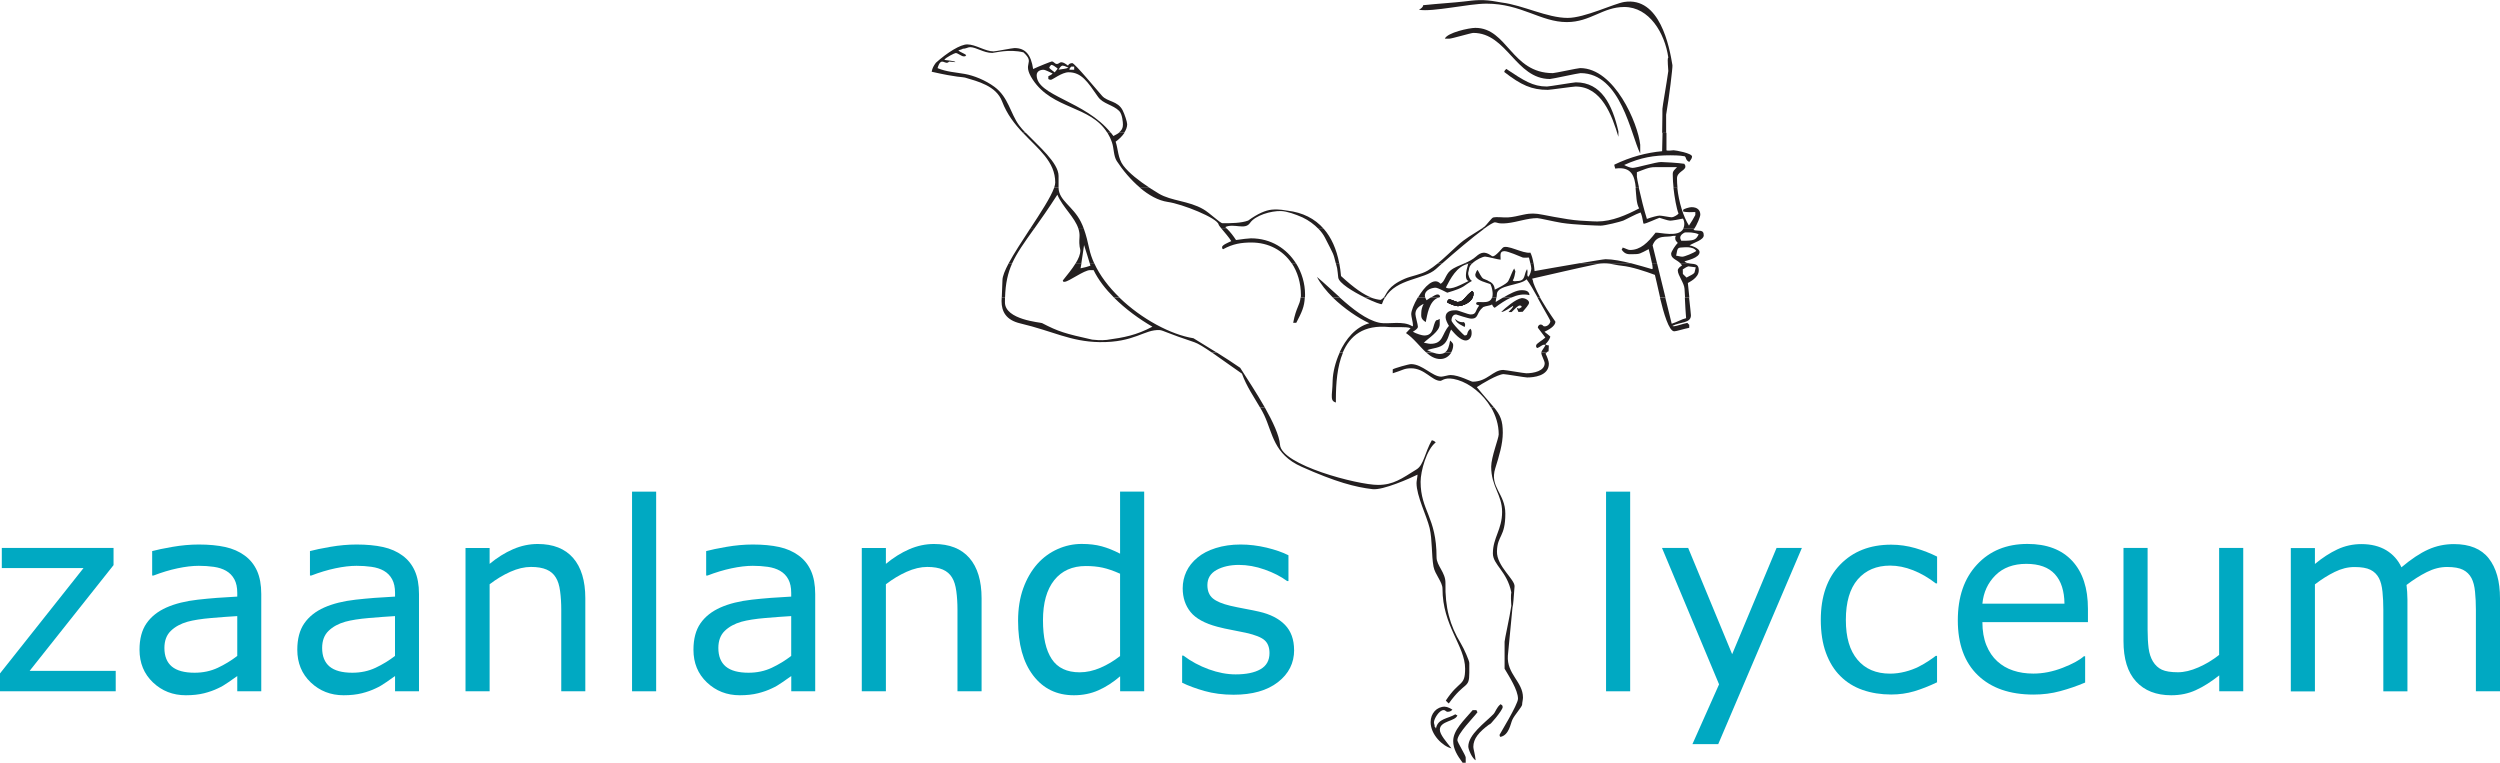 <?xml version="1.0" encoding="UTF-8"?><svg id="Layer_1" xmlns="http://www.w3.org/2000/svg" xmlns:xlink="http://www.w3.org/1999/xlink" viewBox="0 0 471.84 143.97"><defs><style>.cls-1{fill:none;}.cls-1,.cls-2,.cls-3,.cls-4{stroke-width:0px;}.cls-5{clip-path:url(#clippath-1);}.cls-2,.cls-3{fill:#231f20;}.cls-6{clip-path:url(#clippath);}.cls-3{fill-rule:evenodd;}.cls-4{fill:#00a9c2;}</style><clipPath id="clippath"><rect class="cls-1" width="471.84" height="143.91"/></clipPath><clipPath id="clippath-1"><rect class="cls-1" width="471.84" height="143.91"/></clipPath></defs><polyline class="cls-4" points="21.84 130.47 0 130.47 0 127.1 15.76 107.22 .34 107.22 .34 103.42 21.43 103.42 21.43 106.66 5.59 126.62 21.84 126.62 21.84 130.47"/><path class="cls-4" d="m49.31,130.47h-4.53v-2.88c-.4.27-.95.66-1.64,1.15-.69.49-1.35.88-2,1.17-.76.37-1.63.68-2.61.93-.99.25-2.14.38-3.46.38-2.44,0-4.5-.81-6.2-2.42-1.69-1.61-2.54-3.67-2.54-6.17,0-2.05.44-3.71,1.32-4.98.88-1.27,2.13-2.26,3.76-2.99,1.65-.73,3.62-1.22,5.93-1.48,2.31-.26,4.79-.45,7.44-.58v-.7c0-1.03-.18-1.89-.55-2.57s-.88-1.21-1.56-1.6c-.65-.37-1.42-.62-2.33-.75-.9-.13-1.85-.19-2.83-.19-1.19,0-2.53.16-4,.47-1.47.31-2.99.77-4.55,1.37h-.24v-4.62c.89-.24,2.17-.51,3.85-.8,1.68-.29,3.33-.44,4.96-.44,1.9,0,3.56.16,4.98.47,1.41.31,2.63.85,3.67,1.61,1.02.74,1.79,1.7,2.33,2.88.53,1.18.8,2.64.8,4.38v18.36m-4.53-6.66v-7.53c-1.39.08-3.02.2-4.9.36-1.88.16-3.37.4-4.47.7-1.31.37-2.37.95-3.17,1.73-.81.78-1.21,1.86-1.21,3.23,0,1.55.47,2.72,1.4,3.5.94.78,2.37,1.17,4.29,1.17,1.6,0,3.06-.31,4.38-.93,1.32-.62,2.55-1.37,3.68-2.24Z"/><path class="cls-4" d="m79.09,130.47h-4.53v-2.88c-.4.27-.95.66-1.64,1.15-.69.49-1.35.88-2,1.17-.76.37-1.63.68-2.61.93-.99.25-2.14.38-3.46.38-2.44,0-4.5-.81-6.2-2.42-1.69-1.61-2.54-3.67-2.54-6.17,0-2.05.44-3.71,1.32-4.98.88-1.27,2.13-2.26,3.76-2.99,1.65-.73,3.62-1.22,5.93-1.48,2.31-.26,4.79-.45,7.44-.58v-.7c0-1.03-.18-1.89-.55-2.57s-.88-1.21-1.56-1.6c-.65-.37-1.42-.62-2.33-.75-.9-.13-1.85-.19-2.83-.19-1.19,0-2.53.16-4,.47-1.47.31-2.99.77-4.55,1.37h-.24v-4.62c.89-.24,2.17-.51,3.85-.8,1.68-.29,3.33-.44,4.96-.44,1.9,0,3.56.16,4.98.47,1.41.31,2.64.85,3.67,1.61,1.02.74,1.79,1.7,2.32,2.88s.8,2.64.8,4.38v18.36m-4.53-6.66v-7.53c-1.39.08-3.02.2-4.9.36-1.88.16-3.37.4-4.47.7-1.31.37-2.37.95-3.17,1.73-.81.78-1.21,1.86-1.21,3.23,0,1.55.47,2.72,1.4,3.5.94.78,2.37,1.17,4.29,1.17,1.6,0,3.06-.31,4.38-.93,1.32-.62,2.55-1.37,3.68-2.24Z"/><path class="cls-4" d="m110.48,130.47h-4.55v-15.4c0-1.24-.07-2.41-.22-3.5-.14-1.09-.41-1.94-.8-2.56-.4-.68-.98-1.18-1.74-1.51-.76-.33-1.74-.5-2.96-.5s-2.54.31-3.9.92c-1.36.61-2.66,1.4-3.9,2.35v20.2h-4.55v-27.05h4.55v3c1.42-1.18,2.89-2.1,4.41-2.76s3.08-.99,4.67-.99c2.92,0,5.15.88,6.68,2.64,1.53,1.76,2.3,4.3,2.3,7.6v17.56"/><rect class="cls-4" x="119.29" y="92.79" width="4.55" height="37.68"/><path class="cls-4" d="m153.87,130.47h-4.53v-2.88c-.4.27-.95.66-1.64,1.15-.69.49-1.35.88-2,1.17-.76.37-1.63.68-2.62.93-.99.25-2.14.38-3.46.38-2.44,0-4.5-.81-6.2-2.42-1.7-1.61-2.54-3.67-2.54-6.17,0-2.05.44-3.71,1.32-4.98.88-1.27,2.14-2.26,3.77-2.99,1.65-.73,3.62-1.22,5.93-1.48,2.31-.26,4.79-.45,7.43-.58v-.7c0-1.03-.18-1.89-.55-2.57-.36-.68-.88-1.21-1.56-1.6-.65-.37-1.42-.62-2.32-.75-.9-.13-1.85-.19-2.83-.19-1.19,0-2.53.16-4,.47-1.47.31-2.99.77-4.55,1.37h-.24v-4.62c.89-.24,2.17-.51,3.85-.8,1.68-.29,3.33-.44,4.96-.44,1.9,0,3.56.16,4.98.47,1.41.31,2.63.85,3.67,1.61,1.02.74,1.79,1.7,2.32,2.88.53,1.18.8,2.64.8,4.38v18.36m-4.53-6.66v-7.53c-1.39.08-3.02.2-4.9.36-1.88.16-3.37.4-4.47.7-1.31.37-2.37.95-3.17,1.73-.81.78-1.21,1.86-1.21,3.23,0,1.55.47,2.72,1.4,3.5.94.78,2.37,1.17,4.29,1.17,1.6,0,3.06-.31,4.38-.93,1.32-.62,2.55-1.37,3.68-2.24Z"/><path class="cls-4" d="m185.26,130.47h-4.55v-15.4c0-1.24-.07-2.41-.22-3.5-.15-1.09-.41-1.94-.8-2.56-.4-.68-.99-1.18-1.74-1.51-.76-.33-1.74-.5-2.95-.5s-2.54.31-3.9.92c-1.36.61-2.66,1.4-3.9,2.35v20.2h-4.55v-27.05h4.55v3c1.42-1.18,2.89-2.1,4.41-2.76,1.52-.66,3.08-.99,4.67-.99,2.92,0,5.15.88,6.68,2.64,1.53,1.76,2.3,4.3,2.3,7.6v17.56"/><path class="cls-4" d="m215.96,130.47h-4.55v-2.83c-1.31,1.13-2.67,2.01-4.09,2.64-1.42.63-2.96.94-4.63.94-3.23,0-5.79-1.24-7.69-3.73-1.9-2.49-2.85-5.93-2.85-10.34,0-2.29.33-4.33.98-6.13.65-1.79,1.54-3.32,2.65-4.58,1.1-1.23,2.38-2.16,3.84-2.81,1.46-.65,2.97-.97,4.54-.97,1.42,0,2.68.15,3.78.45,1.1.3,2.25.76,3.46,1.39v-11.72h4.55v37.68m-4.55-6.66v-15.52c-1.23-.55-2.33-.93-3.29-1.14-.97-.21-2.03-.31-3.17-.31-2.55,0-4.54.89-5.96,2.66-1.42,1.78-2.13,4.3-2.13,7.56s.55,5.66,1.65,7.33c1.1,1.67,2.86,2.51,5.28,2.51,1.29,0,2.6-.29,3.92-.86,1.32-.57,2.56-1.31,3.71-2.22Z"/><path class="cls-4" d="m244.25,122.67c0,2.47-1.02,4.5-3.06,6.08-2.04,1.58-4.83,2.37-8.37,2.37-2,0-3.84-.24-5.51-.71-1.67-.48-3.07-1-4.2-1.56v-5.11h.24c1.44,1.08,3.04,1.94,4.79,2.58,1.76.64,3.45.96,5.06.96,2,0,3.57-.32,4.7-.97,1.13-.65,1.7-1.66,1.7-3.05,0-1.07-.31-1.87-.92-2.42-.61-.55-1.79-1.02-3.54-1.41-.65-.15-1.49-.31-2.53-.51-1.04-.19-1.99-.4-2.85-.63-2.37-.63-4.06-1.55-5.05-2.77-.99-1.22-1.49-2.72-1.49-4.49,0-1.11.23-2.16.69-3.15.46-.98,1.16-1.87,2.1-2.64.9-.76,2.05-1.36,3.45-1.8,1.4-.44,2.96-.67,4.69-.67,1.61,0,3.25.2,4.9.59,1.65.4,3.03.88,4.13,1.44v4.87h-.24c-1.16-.85-2.57-1.58-4.24-2.17-1.66-.59-3.29-.88-4.89-.88s-3.07.32-4.21.96c-1.15.64-1.72,1.59-1.72,2.85,0,1.11.35,1.95,1.04,2.52.68.56,1.78,1.02,3.29,1.38.84.19,1.78.39,2.82.58s1.91.37,2.6.53c2.12.48,3.75,1.32,4.89,2.49,1.15,1.19,1.72,2.78,1.72,4.75"/><rect class="cls-4" x="303.12" y="92.79" width="4.55" height="37.68"/><polyline class="cls-4" points="340.08 103.42 324.29 140.45 319.42 140.45 324.45 129.16 313.68 103.42 318.62 103.42 326.92 123.47 335.3 103.42 340.08 103.42"/><path class="cls-4" d="m365.6,128.77c-1.52.73-2.96,1.29-4.32,1.7-1.36.4-2.81.61-4.35.61-1.95,0-3.74-.29-5.38-.86-1.63-.57-3.03-1.44-4.19-2.6-1.18-1.16-2.09-2.63-2.74-4.41-.65-1.77-.97-3.85-.97-6.22,0-4.42,1.21-7.89,3.64-10.41,2.43-2.52,5.64-3.78,9.63-3.78,1.55,0,3.07.22,4.57.65,1.49.44,2.86.97,4.11,1.6v5.06h-.24c-1.39-1.08-2.82-1.91-4.3-2.49-1.48-.58-2.92-.87-4.32-.87-2.58,0-4.62.87-6.12,2.6-1.49,1.74-2.24,4.28-2.24,7.64s.73,5.77,2.19,7.52c1.46,1.75,3.51,2.63,6.16,2.63.92,0,1.86-.12,2.81-.36.95-.24,1.81-.56,2.57-.94.66-.34,1.28-.7,1.86-1.08.58-.38,1.04-.71,1.38-.98h.24v5.01"/><path class="cls-4" d="m394.08,117.42h-19.93c0,1.66.25,3.11.75,4.35.5,1.24,1.19,2.25,2.06,3.04.84.77,1.84,1.36,2.99,1.74,1.15.39,2.43.58,3.81.58,1.84,0,3.69-.37,5.56-1.1,1.87-.73,3.19-1.46,3.98-2.17h.24v4.96c-1.53.65-3.1,1.19-4.7,1.62-1.6.44-3.28.65-5.04.65-4.49,0-7.99-1.22-10.51-3.65-2.52-2.43-3.78-5.88-3.78-10.35s1.21-7.93,3.62-10.53c2.41-2.6,5.59-3.9,9.53-3.9,3.65,0,6.46,1.07,8.44,3.2,1.98,2.13,2.97,5.16,2.97,9.08v2.47m-4.43-3.49c-.02-2.39-.62-4.24-1.8-5.54-1.19-1.31-2.99-1.96-5.41-1.96s-4.38.72-5.82,2.16c-1.44,1.44-2.26,3.22-2.46,5.35h15.5Z"/><path class="cls-4" d="m423.4,130.47h-4.55v-3c-1.53,1.21-3,2.14-4.41,2.78-1.4.65-2.95.97-4.65.97-2.84,0-5.05-.87-6.64-2.6s-2.37-4.28-2.37-7.64v-17.56h4.55v15.4c0,1.37.07,2.55.19,3.52.13.98.4,1.81.82,2.51.44.71,1,1.23,1.69,1.55.69.32,1.7.48,3.03.48,1.18,0,2.46-.31,3.86-.92,1.4-.61,2.7-1.4,3.91-2.35v-20.2h4.55v27.05"/><path class="cls-4" d="m471.84,130.47h-4.55v-15.4c0-1.16-.05-2.28-.16-3.37-.1-1.08-.33-1.94-.67-2.59-.37-.69-.9-1.22-1.6-1.57-.69-.35-1.7-.53-3-.53s-2.55.32-3.83.96c-1.28.64-2.55,1.45-3.83,2.43.05.37.09.8.12,1.3.03.49.05.98.05,1.46v17.32h-4.55v-15.4c0-1.19-.05-2.33-.16-3.4-.11-1.07-.33-1.93-.67-2.58-.37-.69-.9-1.22-1.6-1.56-.7-.35-1.7-.52-3-.52s-2.49.31-3.74.92c-1.25.61-2.5,1.4-3.74,2.35v20.2h-4.55v-27.05h4.55v3c1.42-1.18,2.84-2.1,4.25-2.76s2.92-.99,4.52-.99c1.84,0,3.4.39,4.69,1.16,1.28.78,2.24,1.85,2.87,3.22,1.84-1.55,3.52-2.67,5.04-3.35,1.52-.69,3.14-1.03,4.87-1.03,2.97,0,5.16.9,6.57,2.7,1.41,1.8,2.12,4.31,2.12,7.54v17.56"/><path class="cls-2" d="m278.45,5.26c6.07,0,6.78,8.54,14.63,8.54.39,0,4.74-.95,5.14-.95,6.52,0,10.93,10.49,11.35,14.47v1.66c-1.78-3.5-3.62-15.18-11.27-15.18-.4,0-5.38,1.11-5.77,1.11-6.46,0-8.11-8.7-14.47-8.7-.4,0-4.13,1.11-4.53,1.09h-.84c.47-1.14,4.57-2.04,5.76-2.04"/><path class="cls-2" d="m284.29,13.01c3.33,2.21,5.01,3.32,7.68,3.32.39,0,5.06-.79,5.45-.79,4.82,0,6.88,4.23,8.03,9.25v1.03c-1.2-4.01-3.16-9.49-8.1-9.49-.4,0-4.82.63-5.22.63-3.06,0-5.01-.89-8.22-3.37,0-.19.17-.41.38-.59"/><path class="cls-2" d="m277.85,54.94c.21.18.23.16.23.55,0,1.54-2.08,2.29-2.93,2.29-.4,0-1.3-.32-1.98-.69,0,0,0-.57.39-.57s1.18.48,1.58.48c1.12,0,1.34-1.09,2.7-2.06"/><path class="cls-2" d="m274.65,60.16c.37.47,1.04.73,1.63.63.19.18.37.42.14.94-.2-.21-1.73-.72-1.77-1.58"/><path class="cls-2" d="m283.22,132.91c.21.18.39.16.39.55,0,.57-2.53,3.6-2.49,3.23-1.99,1.46-3.05,2.7-3.05,4.28,0,.4.32,1.33.44,2.52-.6-.27-1.39-1.98-1.39-2.6,0-2.23,3.09-4.44,4.71-6.07.44-.43.58-1.27,1.39-1.92"/><g class="cls-6"><path class="cls-2" d="m277.96,134.03h.71s.01.17.19.38c-.69.96-3.8,4.02-3.8,5.3,0,.39,1.58,2.87,1.57,3.26v.99h-.58c-.99-1.34-1.78-2.61-1.78-4.1,0-2.06,2.02-3.89,3.68-5.84"/></g><path class="cls-3" d="m238.71,76.89c1.51,2.68,2.75,5.3,2.87,7.04.26,3.83,14.66,7.59,18.5,7.59,2.9,0,4.46-1.18,7.29-2.94,1.34-.83,1.54-3.14,2.86-5.48.19,0,.56.17.74.4-1.73,1.34-2.85,5.43-2.85,7.43,0,5.46,3.01,6.64,3.01,14.24,0,1.62,1.72,2.86,1.68,4.89-.09,4.62.83,7.96,2.89,11.36.65,1.07,1.61,3.31,1.61,3.7v1.86c0,3.12-.81,1.49-3.87,5.79-.22-.18-.38-.34-.56-.55,2.58-3.94,3.64-2.6,3.64-6.02,0-4.31-4.27-8.05-4.27-15.1,0-1.27-1.44-2.71-1.7-4.18-.39-2.16-.2-5-.73-7.27-.57-2.35-2.47-6.03-2.47-8.48,0-.39.16-1.03.19-1.59-1.35.66-6.5,2.98-8.5,2.74-3.24-.38-6.93-1.34-13.41-4.24-5.26-2.35-5.41-6.29-7.03-9.73-.23-.48-.49-.96-.78-1.45h.91m43.25,0c1.21,1.49,1.65,2.49,1.65,4.77,0,2.11-.68,4.36-1.42,6.72-1.12,3.56,1.9,4.74,1.9,8.54,0,4.51-1.5,4.04-1.58,7.12-.08,2.82,3.44,5.33,3.32,6.64-.16,1.9-.23,3.51-.39,3.97l-.87,9.09c-.24,3.48,2.85,4.92,2.85,7.9,0,.4-.16.95-.16,1.34s-1.47,1.99-1.86,2.88c-.33.73-.61,2.85-2.2,3.2,0,0-.2,0-.2-.39,0-.06,3.48-5.72,3.48-6.8,0-1.66-1.69-4.23-2.53-5.67v-5.1c0-.4.95-4.58,1.27-6.78-.16-2.2,0-2.37,0-2.52-.79-3.99-3.48-5.21-3.48-7.36,0-2.97,1.74-4.51,1.74-7.83s-2.06-4.74-2.06-8.54c0-1.8,1.42-5.36,1.42-6.09,0-1.85-.56-3.58-1.44-5.09h.58Z"/><path class="cls-3" d="m229.65,66.53c1.6,1,3.03,1.93,4.42,2.89,1.27,1.99,3.11,4.77,4.65,7.48h-.91c-1.1-1.91-2.53-3.94-3.41-6.38-1.58-1.07-3.77-2.69-5.65-3.98h.91m23.81,0c-1.1,2.6-1.33,5.86-1.34,8.75v.68c-.82-.23-.77-.78-.77-1.49,0-.39.12-.95.16-2.69.05-1.5.5-3.43,1.33-5.25h.62Zm16.95,0c.49.17.96.27,1.19.27.48,0,.84-.09,1.11-.27h1.19c-.41.69-1.14,1.22-2.07,1.22-1.02,0-1.86-.51-2.65-1.22h1.23Zm21.5,0c-.09.08-.16.16-.22.2.31.58.63,1.49.63,1.89,0,2.37-2.95,2.61-4.11,2.61-.4,0-4.03-.63-4.43-.63-1.1,0-4.32,1.94-5.06,2.46,1.43,1.77,2.49,2.9,3.25,3.84h-.58c-1.51-2.58-3.97-4.5-6.25-5.19-2.41-.73-2.9.16-3.3.16-1.6,0-2.96-2.37-5.53-2.37-1.35,0-1.56.37-3.46.94v-.74c.3-.21,3.02-.99,3.46-.99,2.13,0,4.03,2.37,5.69,2.37.39,0,1.34-.31,1.74-.31,1.62,0,3.88,1.26,4.19,1.26,2.77,0,3.83-2.22,5.77-2.22.4,0,3.95.63,4.35.63,1.38,0,3.48-.42,3.48-1.9,0-.4-.63-1.5-.63-1.9,0-.03,0-.07.02-.11h1Z"/><path class="cls-3" d="m210.24,56.16c2.19,2.19,4.83,4.1,7.26,5.5-3.05,1.61-5.34,2.04-8.61,2.49-.31.01-.99.15-2.76-.05-5.15-1.15-6.34-1.5-9.46-3.12-.28-.14-7-.62-7-3.91,0-.31,0-.62.01-.91h-.62c-.01.39-.03.65-.03.67,0,1.98.85,3.58,3.54,4.21,6.17,1.46,9.44,3.43,14.91,3.53,6.67.11,8.5-2.44,11.4-2.27.63.04,1.53.64,6.54,2.29.68.22,1.91.99,3.31,1.95h.91c-1.32-.83-2.77-1.71-4.39-2.7-4.24-.67-9.8-3.63-13.97-7.67h-1.05m36.03,0c-.08,1.73-.55,2.73-1.61,4.76h-.58c.57-3.02,1.28-3.31,1.39-4.77h.79Zm6.62,0c2.42,2.16,4.97,4.19,7.4,4.73,1.82.39,4.47-.48,6.3.69.11-.14.09.08.09-.32s-.32-1.58-.32-1.98c0-.62.5-1.9,1.23-3.13h1.39c.1.21.24.36.27.51.24-.16.5-.34.76-.5h1.47c-1.8.66-2.09,3.32-2.38,4.62-1.04-.63-.84-1.17-.84-1.82,0-.4.14-1.06.45-1.63-1.3.63-1.56,1.32-1.56,1.95,0,.4.47,1.98.47,2.37s-.59.72-.95.95c.67.39,1.74.71,2.14.71,1.93,0,1.52-1.93,2.25-2.86.46-.09.59-.25.68-.28v1.01c0,1.37-2.09,2.59-3,3.49.39.05.87.21,1.26.21,2.45,0,2.1-1.86,3.48-3.39-.33-.53-.63-1.19-.63-1.59,0-1.36,1.34-1.35,1.98-1.35.44,0,2.21.79,2.77.79,1.11,0,.81-.74,1.58-1.66-.18-.21-.59-.07-.56-.46.06-.65,2.47.46,2.99-1.07h.82c-.05.25-.11.53-.13.83.43-.26.91-.56,1.4-.84h1.52c-1.09.49-2.14,1.22-3.09,1.93-.18,0-.41-.35-.52-.63-.27.24-1.14.27-1.66.5-1.4,1.14-.77,2.19-2.27,2.19-.48,0-2.85-.79-2.85-.79-.85,0-.87,1.05-.87,1.11,0,.53,2.39,2.85,2.45,2.85.85,0,.2-.47,1.11-1.27.21.18.24.47.24.87,0,.85-.57,1.35-1.11,1.35-1.03,0-2.15-1.35-2.76-2.06-.41.75-.52,1.92-1.28,2.67-.85.85-2.18.81-3.24,1.21.31.17.68.32,1.03.43h-1.23c-1.21-1.09-2.32-2.65-3.8-3.65l.87-.92c-.73-.34-3.17-.13-3.99-.21-4.92-.5-7.48,1.67-8.8,4.79h-.62c1.16-2.53,3.05-4.84,5.63-5.51-2.07-.96-4.75-2.76-6.91-4.86h1.34Zm5.89,0c.65.24,1.23.37,1.8.43.24-.11.41-.25.55-.43h.26c-.22.36-.4.76-.55,1.21-.06.17-1.54-.39-3.25-1.22h1.19Zm31.89,0c.12.22.25.45.39.67,1.14,1.96,2.51,3.84,2.51,3.87,0,.89-1.38,1.57-2.06,1.91.29.25.77.57,1.11.92-.16.52-.5,1.02-.95,1.44.13.1.29.19.66.21l-.05,1.11c-.12.01-.27.12-.39.23h-1c.1-.4.64-.98.78-1.36,0,0,.15-.11-.24-.11s-.77.47-1.28.63c-.2-.18-.22-.08-.22-.47s1.13-.93,1.74-1.51c-.46-.58-.94-1.21-1.42-1.87,0-.34.31-.67.69-.57.39.11.22.33.61.33.65,0,1.07-.66,1.07-.98,0-.19-.69-1.3-1.51-2.79-.29-.53-.6-1.1-.92-1.67h.48Zm27.33,0c.1,1.69.12,2.61.24,3.88-.84.19-1.71.74-2.72,1.05l-1.21-4.93h-1.01c.71,2.97,1.7,6.36,2.7,6.36.4,0,1.83-.47,2.83-.66v-.56l-.36-.37c-.83.16-2.08.63-2.48.63s-.18.02-.32-.07c1.36-.75,3.48-.44,3.48-1.99,0-.21-.18-1.84-.35-3.36h-.81Zm-45.3,10.36c.6-.38.8-1.16,1-2.26.47.42.58.59.58.87,0,.47-.14.96-.38,1.38h-1.19Z"/><path class="cls-3" d="m203.02,49.68c-.67,1.1-1.62,2.24-2.44,3.27.13.11-.08.24.32.24.79,0,3.68-2.21,4.84-2.21h.66c.87,1.81,2.24,3.57,3.85,5.18h1.05c-2.02-1.95-3.72-4.16-4.78-6.48h-.84c.04.15.08.31.12.47-.52.19-1.16.35-1.86.49.06-.32.12-.64.17-.96h-1.07m41.56,0c1.11,1.77,1.71,3.85,1.71,5.88,0,.21,0,.41-.01.6h-.79c.01-.14.02-.28.02-.44,0-2.33-.63-4.39-1.73-6.04h.82Zm8.17,0c.14.76.26,1.57.33,2.42,2.56,2.35,4.28,3.5,5.71,4.05h-1.19c-2.29-1.12-4.96-2.74-5.05-3.79-.06-.7-.12-1.12-.21-1.76-.1-.36-.17-.67-.24-.93h.65Zm19.46,0c-.46.41-.88.79-1.24,1.11-2.23,2.01-7.42,1.74-9.57,5.37h-.26c.62-.76.71-2.13,3.94-3.54,1.25-.55,3.08-.79,4.37-1.56.64-.38,1.27-.85,1.91-1.37h.85Zm16.61,0c.09.4.17.78.17.98,0,.39-.21,1.25-.58,1.59-.21-.18-.17-.49-.16-.6,0,0,.1-.42-.06-.86-.67,1.05-.2,2.25-1.89,2.25-.4,0-.45.13-.81-.08.33-.54.41-1.28.5-1.73l-.23-.56c-.4.58-.64,1.48-1.12,2.39-.28.56-2.56,1.61-2.56,1.61,0,0,.08-1.14-1.13-1.61-.35-.24-.53-.23-.98-.45-.45-.22-.79-1.18-1.12-1.67-.18.11-.34.57-.43.83l.03.35c.47.91,1.98,1.18,2.82,1.5.34.66.43,1.47.43,1.86,0,.27-.04.49-.1.68h.82c.04-.22.07-.42.07-.6,0-1.82,4.46-1.67,5.61-2.85.62.82,1.37,2.13,2.09,3.44h.48c-.79-1.46-1.37-2.82-1.37-3.13,0-.4-.43-.37.14-.5,4.89-1.1,6.81-1.59,11.94-2.68,2.02-.42,2.84.12,4.72.32,1.82.18,4.47,1.06,6.22,1.72.14.44.5,2.26.98,4.27h1.01s-1.59-6.48-1.59-6.48h-.95c.08.39.12.69.12.81,0,.4.02.18-.1.32-1.03-.29-2.49-.74-4.01-1.13h-9.63c-3.39.57-7.47,1.3-8.54,1.49-.04-.51-.11-1.02-.19-1.5h-.6Zm28.3,0c.12.13.22.27.31.44-.36.2-.79.53-.79.92,0,.93,1.21,2.35,1.27,3.47.05.62.08,1.16.1,1.64h.81c-.14-1.32-.28-2.56-.28-2.74,0-.06,2.06-.87,2.06-2.37s-1.08-1.12-2.02-1.37h-1.45Zm-128.07,6.48c.05-1.07.13-3.09.13-3.28,0-.73.46-1.85,1.17-3.19h.67c-.83,1.84-1.27,3.78-1.35,6.48h-.62Zm62.5,0c-1.25-1.23-2.33-2.56-3.02-3.9,1.36,1.12,2.83,2.54,4.37,3.9h-1.34Zm16.05,0c1.2-2.05,3.03-3.97,4.25-2.61.79-.29.93-1.72,1.88-2.5.71-.59,1.72-.94,2.71-1.37h1.42c-.32.31-.55.64-.6.97-.13.83-.31.82-.06,1.51.13.37.32.73.6.86-1.62.86-1.14,1.19-4.67,2.22,0,0-1.75-.92-2.17-.94-.51-.02-2.06.3-2.06,1.5,0,.14.04.26.09.36h-1.39Zm3.89,0c.09-.04.18-.07.28-.09-.02-.27-.1-.5-.49-.5-.26,0-.75.27-1.26.6h1.47Zm12.21,0c1.22-.72,2.51-1.39,3.39-1.39.39,0,1.54-.04,1.55.93-1.14-.28-2.3-.04-3.42.46h-1.52Zm-6.62-6.36c-.46,1.5-.71,3.02.09,3.23-1.2.56-3.37,1.85-4.3,1.23.85-1.65,2.04-4.01,4.21-4.47Zm41.79.5l1.16.15-.2.85c.01.4-1.01.76-1.54,1.09l-.69-.68-.02-.87c.35-.18.93-.7,1.28-.54Z"/><path class="cls-3" d="m203.55,43.21c.15.49.23,1,.19,1.53-.14,1.9.16,2.13.16,2.53,0,.73-.35,1.56-.88,2.42h1.07c.19-1.15.33-2.27.51-3.44.35,1.17.76,2.29,1.07,3.44h.84c-.41-.9-.73-1.82-.93-2.75-.28-1.29-.59-2.57-1.01-3.73h-1.02m28.07,0c.62.62,1.15,1.31,1.66,2.09,1.06-.16,2.42-.32,2.81-.32,3.85,0,6.78,1.99,8.5,4.71h-.81c-1.64-2.43-4.33-3.92-7.6-3.92-1.88,0-3.5.25-5.32,1.26,0,0-.21,0-.21-.39s1.15-.86,1.74-1.13c-.4-.67-1.22-1.6-1.79-2.29h1.03Zm18.24,0c1.39,1.6,2.38,3.75,2.9,6.48h-.65c-.5-1.99-.31-1.43-2.05-4.85-.27-.53-.68-1.09-1.19-1.63h1Zm30.2,0c-2.2,1.62-5.56,4.47-7.84,6.49h-.85c1.23-1.01,2.44-2.2,3.63-3.28,1.76-1.6,2.73-2,4.56-3.21h.5Zm39.7,0c-.05.07-.1.13-.14.19.93.31,1.94-.21,1.94,1.01,0,.89-1.83,1.35-2.69,1.9.02-.03,1.9.44,1.9,1.27,0,1.11-2.41,1.57-2.85,1.75.2.19.43.29.67.36h-1.45c-.65-.68-1.74-.86-1.74-1.79,0-.43.94-1.78,1.26-2.05-.34-.38-.48-.48-.48-.88s-.02-.18.15-.45h-.56c-1.22.37-3.07-.37-3.86,1.79l.83,3.38h-.95c-.16-.8-.44-1.96-.62-2.67-1.7.87-1.61.96-3.13.96-.64,0-1.31.1-1.98-.87,0,0,.16-.16.19-.39.55.15,1,.46,1.39.46,1.98,0,3.36-1.37,4.83-3.27.87-.06,4.31.93,5.22-.7h2.08Zm-129.39,6.48c1.01-1.88,2.53-4.2,4.02-6.48h.76c-1.85,2.6-3.21,4.48-4.12,6.48h-.66Zm86.07,0c.77-.34,1.54-.72,2.15-1.28.9-.82,1.67-.99,2.8-.21.27.19.43.64,2.19-1.4.72-.83,3.86,1.15,5.26.88.26.51.45,1.22.59,2.01h-.6c-.09-.4-.2-.8-.26-1.08-.42,0-.7.06-1.16,0-.54-.21-2.8-1.21-3.47-1.21-1.01,0-.68.91-.72,1.61-.39,0-2.53-.58-2.92-.58-.45,0-1.67.55-2.42,1.27h-1.42Zm21.72,0c2.47-.42,4.57-.77,4.88-.77,1.34,0,3.08.35,4.75.77h-9.63Zm19.2-2.98c.4,0,2.17-.31,2.79.65-.51.4-2.24,1.09-2.63,1.09s-.79-.16-1.17-.19c.24-1.02.1-1.55,1.01-1.55Zm.79-2.85c.39,0,1.61-.06,2.45.37-.45.88-.68,1.15-2.31,1.2h-.99c-.02-.22-.18-.22-.18-.62s.63-.95,1.03-.95Z"/><path class="cls-3" d="m199.79,35.43c.03,2.41,2.71,3.47,4.2,6.42.22.43.41.88.58,1.36h-1.02c-.68-2.2-2.95-4.04-3.99-6.46-1.69,2.64-3.16,4.71-4.4,6.46h-.76c1.99-3.03,3.93-6,4.55-7.77h.84m17.15,0c.6.39,1.2.76,1.79,1.11,2.35,1.4,5.63,1.34,8.38,2.94,1.15.65,3.2,2.64,3.6,2.64,1.71,0,3.51-.01,4.86-.5,1.82-1.32,3.3-1.95,4.45-2.06,1.48-.14,2.59.15,2.99.19,2.82.34,5.13,1.47,6.84,3.44h-1c-.8-.83-1.84-1.61-3-2.16-1.35-.6-2.98-1.18-4.1-1.21-1.87-.04-4.82.79-5.84,2.26-.95,1.38-2.98,0-4.66.76.12.12.24.23.36.35h-1.03c-.32-.38-.56-.7-.59-.84-.26-1.23-6.86-3.87-9.6-4.25-1.8-.26-3.61-1.29-5.24-2.67h1.78Zm98.9,0c.2,1.78.57,3.92.96,4.87-.18.26-.97.7-1.27.7-.4,0-1.9-.32-2.29-.32s-1.55.31-2.41.63c-.51-1.59-1.13-4.1-1.53-5.88h-.61c.14,1.44.13,2.98.68,3.89-2.38,1.24-5.12,2.47-7.91,2.47-.39,0-1.02-.02-3.24-.16-2.69-.16-7.6-1.27-7.99-1.27s-1.08-.22-2.78.16c-.91.21-2.06.47-2.81.5-1.22.05-2.02-.15-2.83.02-.26.05-1.36,1.54-1.62,1.72-.23.15-.44.3-.64.43h.5c1.04-.76,1.82-1.24,2.11-1.24.4,0,.58.34,2.3.16,1.92-.2,3.79-.95,5.68-.95.4,0,3.11.65,4.58.89,2.33.38,6.97.53,7.37.53.83,0,3.72-.73,4.27-.95.45-.18,2.35-1.23,3.28-1.54.5,1.17.41,2.13.61,2.13.4,0,2.53-1,2.95-1.12.43.11,1.62.54,2.01.54s1.65-.23,2.41-.39c.13.14.27.57.27.96s-.08.71-.22.97h2.08c.58-.8,1.16-2.31,1.16-2.67,0-.85-.55-1.42-1.66-1.42-.4,0-1.4.31-1.58.49,0,.19-.01.12,0,.32.52.19,1.89.14,2.3.11v.56c-.32.62-.79,1.4-1.2,2-1.05-1.66-1.92-4.41-2.2-7.15h-.74Z"/><path class="cls-3" d="m193.61,25.07c2.41,2.52,6.18,5.66,6.18,8.14v2.22h-.84c.13-.38.21-.71.21-.97,0-3.98-3.17-6.28-6.09-9.39h.55m17.56,0c-.27.19-.61.39-1.04.6-.15-.21-.3-.41-.46-.6h-.66c.33.54.62,1.14.85,1.82.38,1.09.29,2.55.9,3.5,1.12,1.72,2.67,3.58,4.41,5.05h1.78c-1.96-1.29-3.88-2.77-4.95-4.19-1.03-1.35-.98-3.14-1.45-4.51.63-.45,1.24-1.03,1.66-1.67h-1.04Zm103.34,0v3.3c.35.15.96-.01,1.35-.01.34,0,3.48.55,3.48,1.19,0,.39-.32.67-.53,1.02-.77-.4-.49-.78-.85-1.07-.93-.19-2.34-.19-2.73-.19-3.04,0-5.58.39-8.7,1.83.44.25,1.19.55,1.58.55.73,0,4.41-1.11,5.38-1.11.4,0,3.41.16,4.41.34.02.21.18.13.18.53,0,.75-1.58.99-1.58,2.21,0,.59.03,1.19.09,1.78h-.74c-.09-.83-.14-1.58-.14-2.1,0-.81-.16-.87.79-1.79h-4.16c-1.15-.03-2.24.53-3.41.95v.86c0,.15.16.98.4,2.08h-.61c-.21-2.13-.76-4.08-3.88-3.62-.03-.22-.19-.53-.17-.74,3.04-1.47,6.07-2.27,9.02-2.54.04-1.31.06-2.47.08-3.48h.76Z"/><g class="cls-5"><path class="cls-3" d="m193.06,25.07c-1.54-1.63-3.01-3.49-3.93-5.93-1.11-2.95-4.63-3.79-7.01-4.5-.47-.14-1.31.03-6.28-1.1.13-.69.35-1.09.79-1.69,2.18-1.96,4.63-3.47,5.92-3.47,1.58,0,3.39,1.32,4.97,1.32.4,0,3.56-.63,3.95-.63,2.11,0,3.12,1.29,3.52,3.96,1.04-.5,3.4-1.43,3.52-1.43.4,0,.55.47.95.47s.48-.32.87-.32.83.33,1.24.64c.11-.28.42-.48.81-.48.44,0,4.82,5.28,5.63,6.19,1.03,1.15,2.94.91,3.87,2.71.4.77.86,2.25.86,2.64,0,.54-.22,1.09-.56,1.6h-1.04c.59-.44.8-.9.8-1.52,0-.39-.1-1.97-.71-2.59-1.17-1.17-3.08-1.33-4-2.68-1.98-2.85-3.11-4.62-5.56-4.62-1.23,0-3.03,1.42-3.32,1.42-.4,0-.4-.16-.49-.13v-.54c.29-.13.63-.3.81-.53-.53-.21-1.34-.69-1.74-.69-.63,0-1.27.3-1.27,1.03,0,3.91,9.14,4.82,13.99,10.86h-.66c-3.18-5.16-10.34-4.36-14.07-10.03-2.19-3.32.61-2.97-1.76-5.15-2.75-.68-5.48.11-5.88.11-1.66,0-3.01-1.09-4.2-1.09-.39,0-.79.32-1.37.29.02.1-.7.24-.84.35.29.26,1.31.65,1.49.86-.18.21-.08.24-.48.24s-1.11-.63-1.5-.63c-.2,0-1.81.8-2.15,1.27.13.11,2.09.18,2.07.45l-1.17-.11c-.73.87-1.47-1.17-2.18,1.24,1.73.72,3.38.78,5.16,1.1,1.66.3,3.85,1.15,5.59,2.44,2.65,1.96,2.98,5,4.64,7.25.33.44.75.92,1.23,1.42h-.54m120.68,0c.05-2.71.05-4.25.05-4.54,0-.39.79-4.76,1.11-7.12-.16-2.21-.13-2.43,0-2.55-.66-4.63-3.6-9.54-8.31-9.54-4.07,0-6.39,2.85-10.84,2.85-4.94,0-8.58-3.48-15.18-3.48-3.36,0-10.16,1.61-12.73,1.15.46-.26.79-.53.79-.86,0,0,3.75-.37,6.15-.54,2.36-.18,3.7-.57,6.07-.36,1.03.09,2.24.36,2.63.4,3.98.49,8.56,2.9,12.43,2.9,3.2,0,8.73-2.7,10.68-3.01,6.72-1.04,8.52,8.42,9.09,11.94.06.39-.63,6.18-1.19,9.34v3.43h-.76Zm-111.53-12.5h.56v.59h-.9c-.02-.21.16-.43.34-.59Zm-1.63-.18c.4,0,.87.32,1.11.38-.53.25-1.17.25-1.88.38.47-.8.72-.76.78-.76Zm-2.16-.15c.35,0,.71.32,1.21.67,0,.2-.31.39-.53.75-.23-.18-.7-.5-1.03-.84,0-.19.18-.4.36-.58Z"/></g><path class="cls-2" d="m277.85,54.94c.21.18.23.16.23.55,0,1.54-2.08,2.29-2.93,2.29-.4,0-1.3-.32-1.98-.69,0,0,0-.57.39-.57s1.18.48,1.58.48c1.12,0,1.34-1.09,2.7-2.06"/><path class="cls-2" d="m287.11,56.27c.73-.07,1.48.41,1.48.85,0,.4-.74,1.15-1.2,1.72l-.82.04c-.02-.22-.29-.52-.25-.74,0,0,.26.01.36.15.1-.14.5-.24.51-.35,0,0,.04-.28-.35-.28s-1.05.77-1.55,1.24h-.58c.18-.26.98-.91.87-1.18-.26.15-1.69,1.21-2.24,1.16.69-.72,2.78-2.48,3.78-2.58"/><path class="cls-2" d="m277.85,54.94c.21.18.23.16.23.55,0,1.54-2.08,2.29-2.93,2.29-.4,0-1.3-.32-1.98-.69,0,0,0-.57.39-.57s1.18.48,1.58.48c1.12,0,1.34-1.09,2.7-2.06"/><path class="cls-2" d="m277.85,54.94c.21.18.23.16.23.55,0,1.54-2.08,2.29-2.93,2.29-.4,0-1.3-.32-1.98-.69,0,0,0-.57.39-.57s1.18.48,1.58.48c1.12,0,1.34-1.09,2.7-2.06"/><path class="cls-2" d="m277.85,54.94c.21.18.23.16.23.55,0,1.54-2.08,2.29-2.93,2.29-.4,0-1.3-.32-1.98-.69,0,0,0-.57.39-.57s1.18.48,1.58.48c1.12,0,1.34-1.09,2.7-2.06"/><path class="cls-2" d="m272.7,133.39c.55,0,1.17.4,1.42.54-.18.23-.47.41-.87.41s-.4-.32-.79-.32c-.85,0-1.82,1.68-1.82,2.29,0,.39.16.47.14.89.1-.02.16.16.24.3.32-1.92,2.33-1.85,3.66-2.69,0,0,.16.16.38.19-.3,1.16-3.31,1.02-3.31,2.73,0,.91,1.23,2.28,2.2,3.52-1.67-.4-3.94-2.61-3.94-4.95,0-1.68,1.17-2.93,2.69-2.93"/></svg>